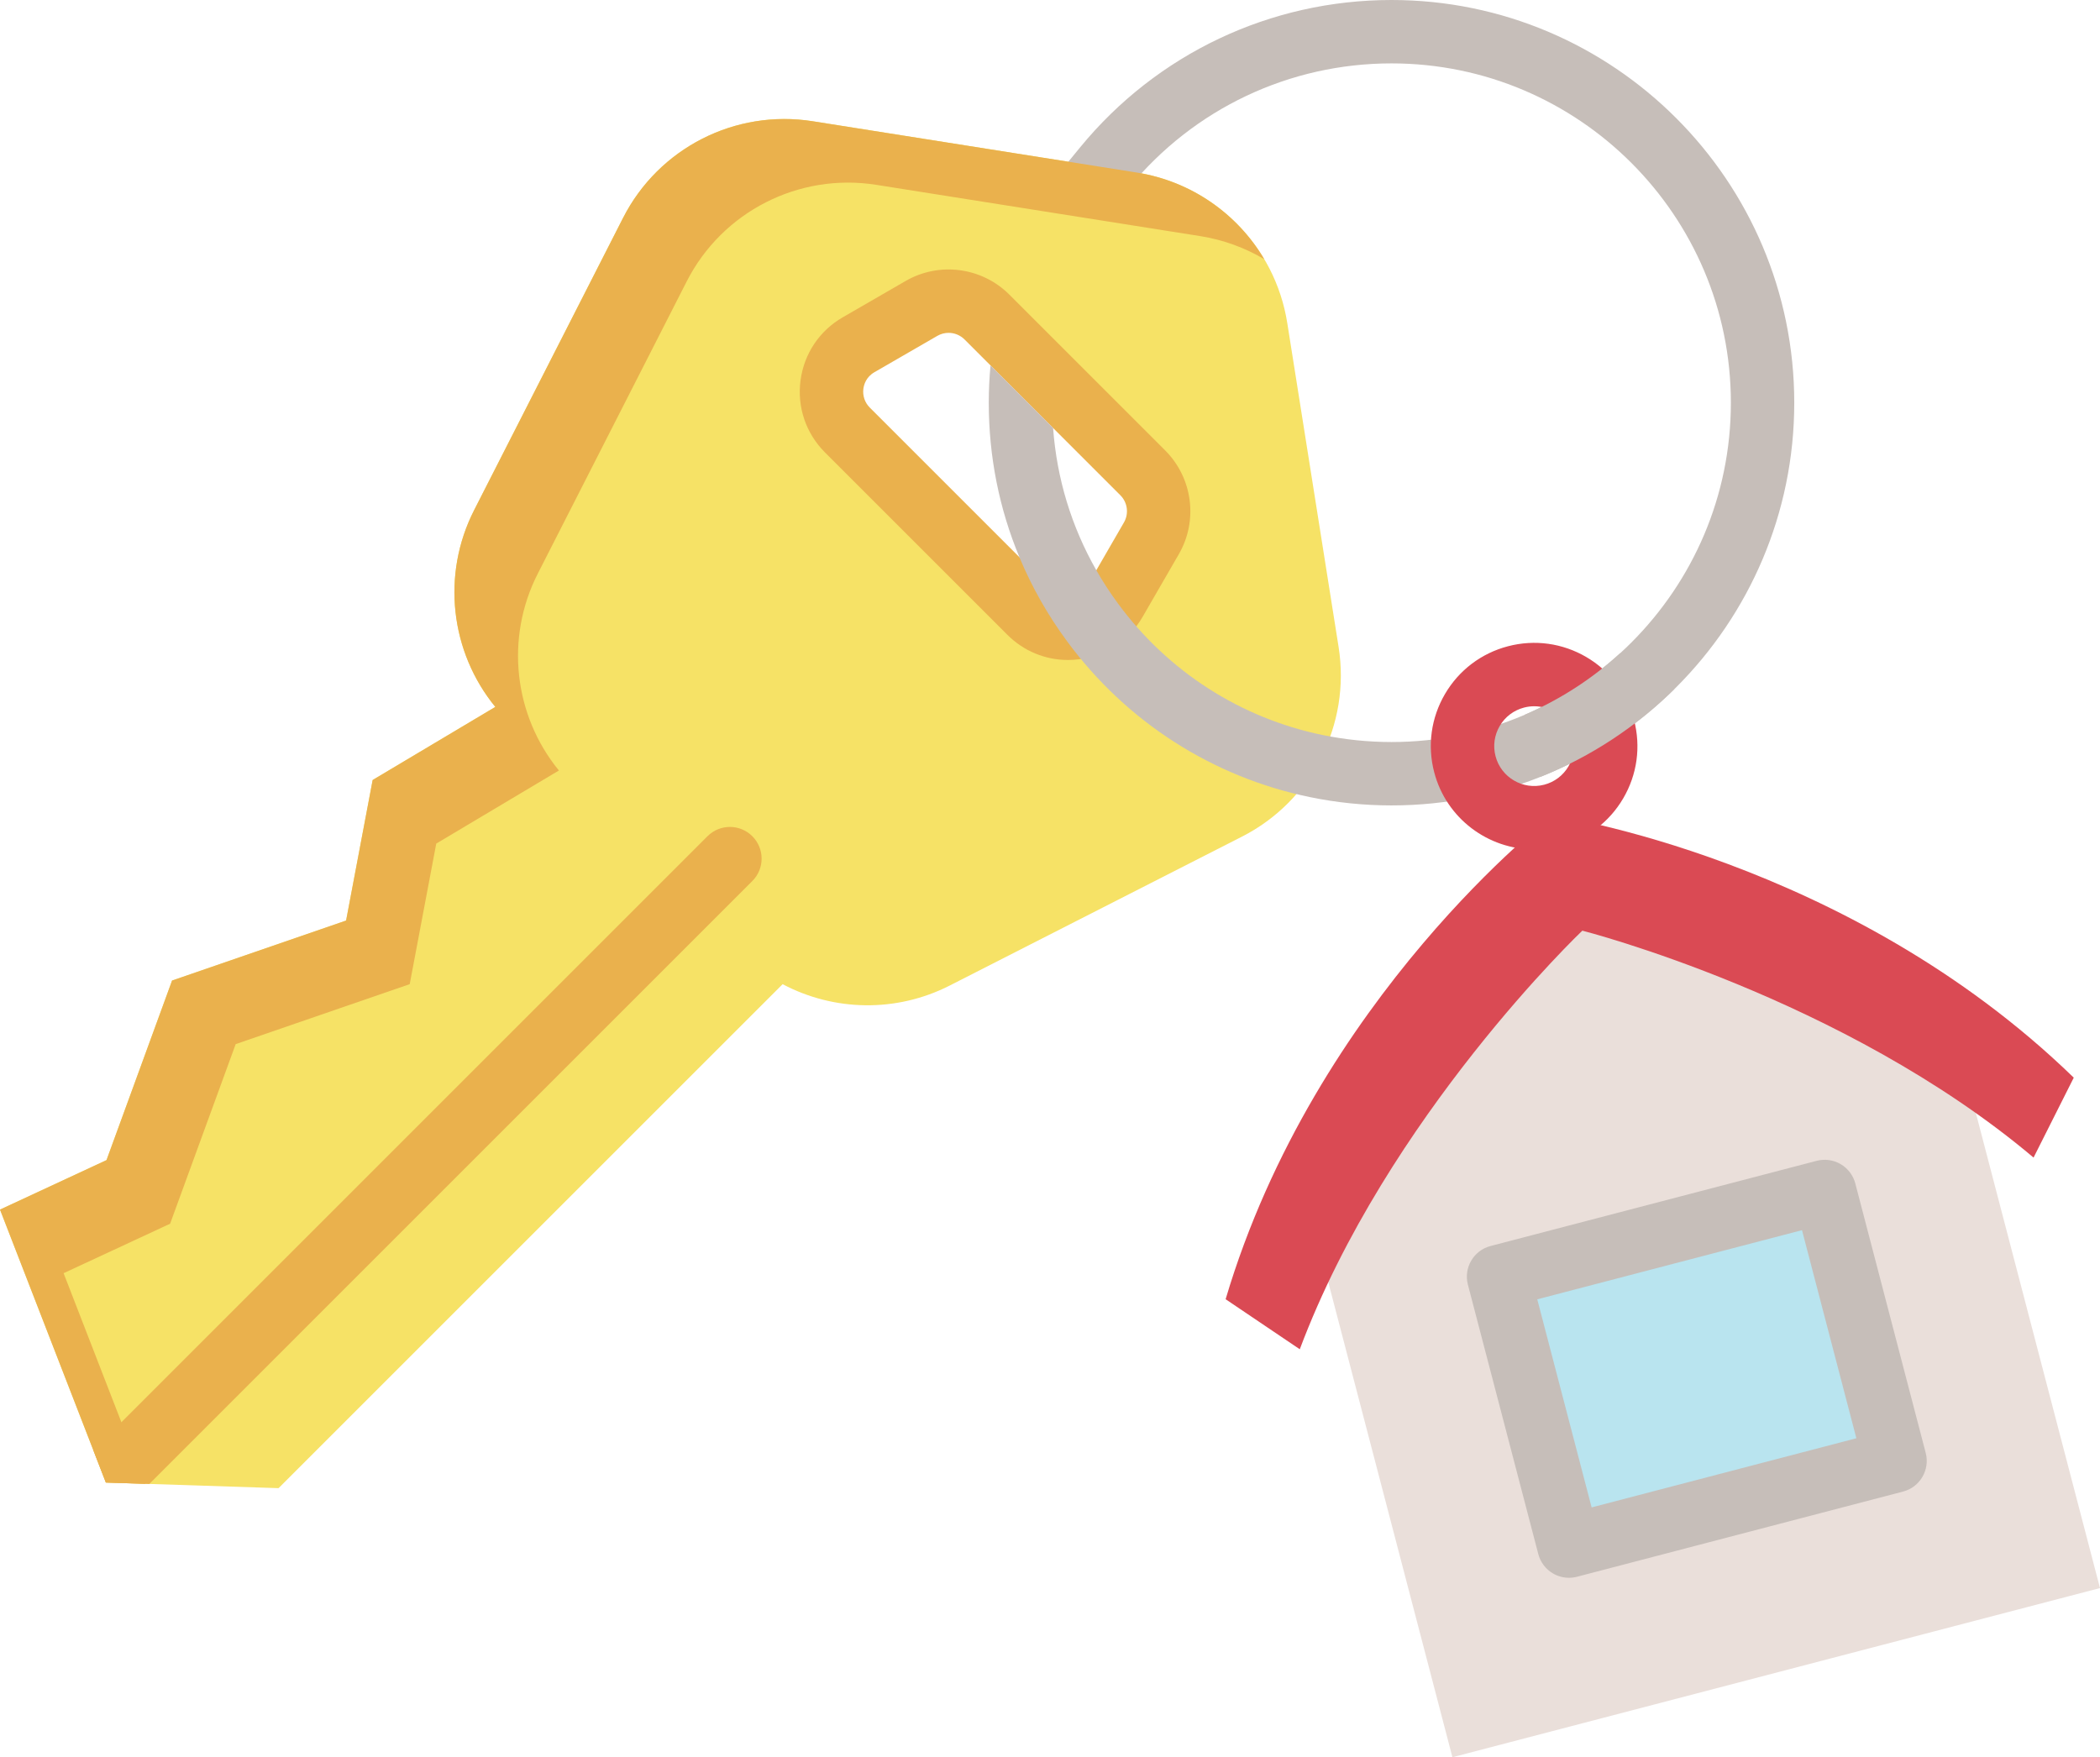 <?xml version="1.0" encoding="utf-8"?>
<!-- Generator: Adobe Illustrator 16.0.0, SVG Export Plug-In . SVG Version: 6.00 Build 0)  -->
<!DOCTYPE svg PUBLIC "-//W3C//DTD SVG 1.1//EN" "http://www.w3.org/Graphics/SVG/1.1/DTD/svg11.dtd">
<svg version="1.1" id="Vrstva_1" xmlns="http://www.w3.org/2000/svg" xmlns:xlink="http://www.w3.org/1999/xlink" x="0px" y="0px"
	 width="512px" height="428.497px" viewBox="0 0 512 428.497" enable-background="new 0 0 512 428.497" xml:space="preserve">
<g>
	<defs>
		<rect id="SVGID_1_" width="512" height="428.497"/>
	</defs>
	<clipPath id="SVGID_2_">
		<use xlink:href="#SVGID_1_"  overflow="visible"/>
	</clipPath>
	<path clip-path="url(#SVGID_2_)" fill="#F6E266" d="M251.075,149.331l-44.476-44.476c-6.143-6.143-4.795-16.442,2.731-20.786
		l15.337-8.86c5.177-2.995,11.724-2.133,15.956,2.099l37.999,37.999c4.231,4.232,5.095,10.779,2.099,15.956l-8.859,15.337
		C267.511,154.119,257.219,155.474,251.075,149.331 M326.363,157.768l-12.511-78.986c-2.987-18.899-17.807-33.717-36.705-36.706
		l-78.986-12.51c-18.889-2.998-37.571,6.513-46.248,23.567l-36.314,71.257c-8.007,15.715-5.832,34.542,5.163,47.99l-29.904,17.817
		l-6.482,34.272l-42.425,14.633l-15.984,43.785L0,294.955l22.763,58.687l3.05,7.873l10.593,0.339l31.512,1.03l122.896-122.895
		c12.479,6.615,27.679,6.986,40.724,0.34l71.257-36.314C319.85,195.339,329.361,176.666,326.363,157.768"/>
	<path clip-path="url(#SVGID_2_)" fill="#EAB14D" d="M183.425,214.835L36.407,361.854l-10.593-0.341l-3.05-7.873l149.728-149.729
		c3.019-3.019,7.914-3.019,10.933,0C186.444,206.932,186.444,211.826,183.425,214.835"/>
	<path clip-path="url(#SVGID_2_)" fill="#EAB14D" d="M260.365,160.934c-5.519,0-10.779-2.163-14.755-6.139h0.001l-44.477-44.476
		c-4.644-4.644-6.814-11.04-5.957-17.549c0.857-6.504,4.608-12.116,10.291-15.395l15.333-8.859
		c8.189-4.738,18.589-3.371,25.287,3.326l38,37.999c6.697,6.697,8.064,17.096,3.324,25.29l-8.859,15.334
		c-3.29,5.685-8.905,9.433-15.412,10.286C262.213,160.874,261.285,160.934,260.365,160.934 M231.273,81.165
		c-0.938,0-1.883,0.24-2.735,0.733l-15.341,8.863c-2.038,1.176-2.563,3.029-2.695,4.029c-0.225,1.706,0.345,3.382,1.562,4.6
		l44.476,44.476c1.661,1.662,3.588,1.691,4.591,1.56c1.705-0.224,3.178-1.207,4.039-2.697l8.859-15.333
		c1.242-2.148,0.883-4.87-0.871-6.624l-38-38C234.102,81.716,232.694,81.165,231.273,81.165"/>
	<path clip-path="url(#SVGID_2_)" fill="#C6BEB9" d="M437.458,98.206c0,54.141-44.053,98.194-98.194,98.194
		c-6.688,0-13.364-0.68-19.867-2.02c-23.754-4.874-44.784-18.373-59.242-38.014c-4.73-6.41-8.615-13.283-11.613-20.496
		c-4.926-11.82-7.471-24.546-7.471-37.664c0-3.03,0.144-6.08,0.422-9.099l15.261,15.261c0.897,12.293,4.472,24.061,10.542,34.686
		c1.597,2.803,3.37,5.524,5.307,8.151c12.181,16.55,29.904,27.936,49.906,32.037c5.473,1.124,11.109,1.701,16.756,1.701
		c45.619,0,82.737-37.118,82.737-82.737c0-45.63-37.118-82.748-82.737-82.748c-24.876,0-48.194,11.036-63.972,30.275l-4.905,5.977
		l-11.942-9.8l4.895-5.977C282.073,13.097,309.741,0,339.265,0C393.406,0.001,437.458,44.054,437.458,98.206"/>
	<polygon clip-path="url(#SVGID_2_)" fill="#EADFDA" points="479.266,261.956 512,387.247 354.114,428.497 321.38,303.205 
		324.14,298.458 330.216,287.992 365.564,227.123 379.547,203.048 403.524,217.21 474.504,259.142 	"/>
	<path clip-path="url(#SVGID_2_)" fill="#DA4A54" d="M378.443,198.828c0,0,71.969,10.343,127.159,63.958l-9.802,19.487
		c-46.379-39.138-110.013-55.334-110.013-55.334s-47.58,45.252-68.888,102.076l-18.082-12.204
		C320.731,243.053,378.443,198.828,378.443,198.828"/>
	
		<rect x="372.874" y="299.896" transform="matrix(-0.968 0.253 -0.253 -0.968 898.927 552.198)" clip-path="url(#SVGID_2_)" fill="#B9E4EF" width="82.211" height="67.937"/>
	<path clip-path="url(#SVGID_2_)" fill="#C6BEB9" d="M382.531,384.739c-1.362,0-2.711-0.36-3.907-1.061
		c-1.768-1.035-3.053-2.731-3.571-4.715l-17.164-65.697c-1.079-4.13,1.396-8.353,5.525-9.431l79.5-20.77
		c1.981-0.518,4.09-0.228,5.861,0.809c1.767,1.036,3.052,2.733,3.569,4.715l17.164,65.697c1.079,4.13-1.395,8.352-5.523,9.431
		l-79.5,20.771C383.841,384.656,383.185,384.739,382.531,384.739 M374.798,316.837l13.256,50.742l64.545-16.863l-13.256-50.742
		L374.798,316.837z"/>
	<path clip-path="url(#SVGID_2_)" fill="#DA4A54" d="M374.037,207.126c-11.177,0-21.411-7.509-24.365-18.816
		c-1.7-6.507-0.764-13.286,2.635-19.09c3.399-5.803,8.856-9.935,15.363-11.635c6.507-1.7,13.288-0.764,19.089,2.635
		c5.804,3.399,9.936,8.855,11.635,15.362c1.7,6.507,0.765,13.286-2.635,19.089c-3.398,5.803-8.855,9.935-15.361,11.635
		C378.272,206.861,376.137,207.126,374.037,207.126 M374.049,172.22c-0.824,0-1.654,0.106-2.473,0.32
		c-2.515,0.657-4.62,2.252-5.933,4.492c-1.312,2.241-1.674,4.858-1.016,7.37c1.354,5.187,6.681,8.302,11.863,6.948
		c2.512-0.656,4.618-2.252,5.93-4.492c1.313-2.24,1.674-4.858,1.016-7.37v-0.001c-0.655-2.512-2.251-4.618-4.491-5.931
		C377.435,172.673,375.754,172.22,374.049,172.22"/>
	<path clip-path="url(#SVGID_2_)" fill="#EAB14D" d="M15.506,310.466L41.475,298.4l15.987-43.792l42.43-14.624l6.47-34.277
		l29.904-17.823c-10.988-13.436-13.167-32.272-5.159-47.989l36.309-71.255c8.686-17.051,27.361-26.56,46.255-23.565l78.986,12.504
		c5.618,0.896,10.879,2.834,15.579,5.625c-6.559-11.09-17.816-19.025-31.084-21.131l-78.987-12.504
		c-18.894-2.995-37.57,6.514-46.255,23.565l-36.309,71.255c-8.008,15.717-5.836,34.546,5.159,47.99l-29.904,17.823l-6.471,34.275
		l-42.43,14.624l-15.987,43.792L0,294.96l25.809,66.556l9.611,0.313L15.506,310.466z"/>
	<path clip-path="url(#SVGID_2_)" fill="#C6BEB9" d="M395.028,159.267c-6.826,6.239-14.698,11.35-23.319,15.04l3.906,15.113
		c12.29-4.916,23.361-12.247,32.628-21.404L395.028,159.267z"/>
</g>
</svg>
